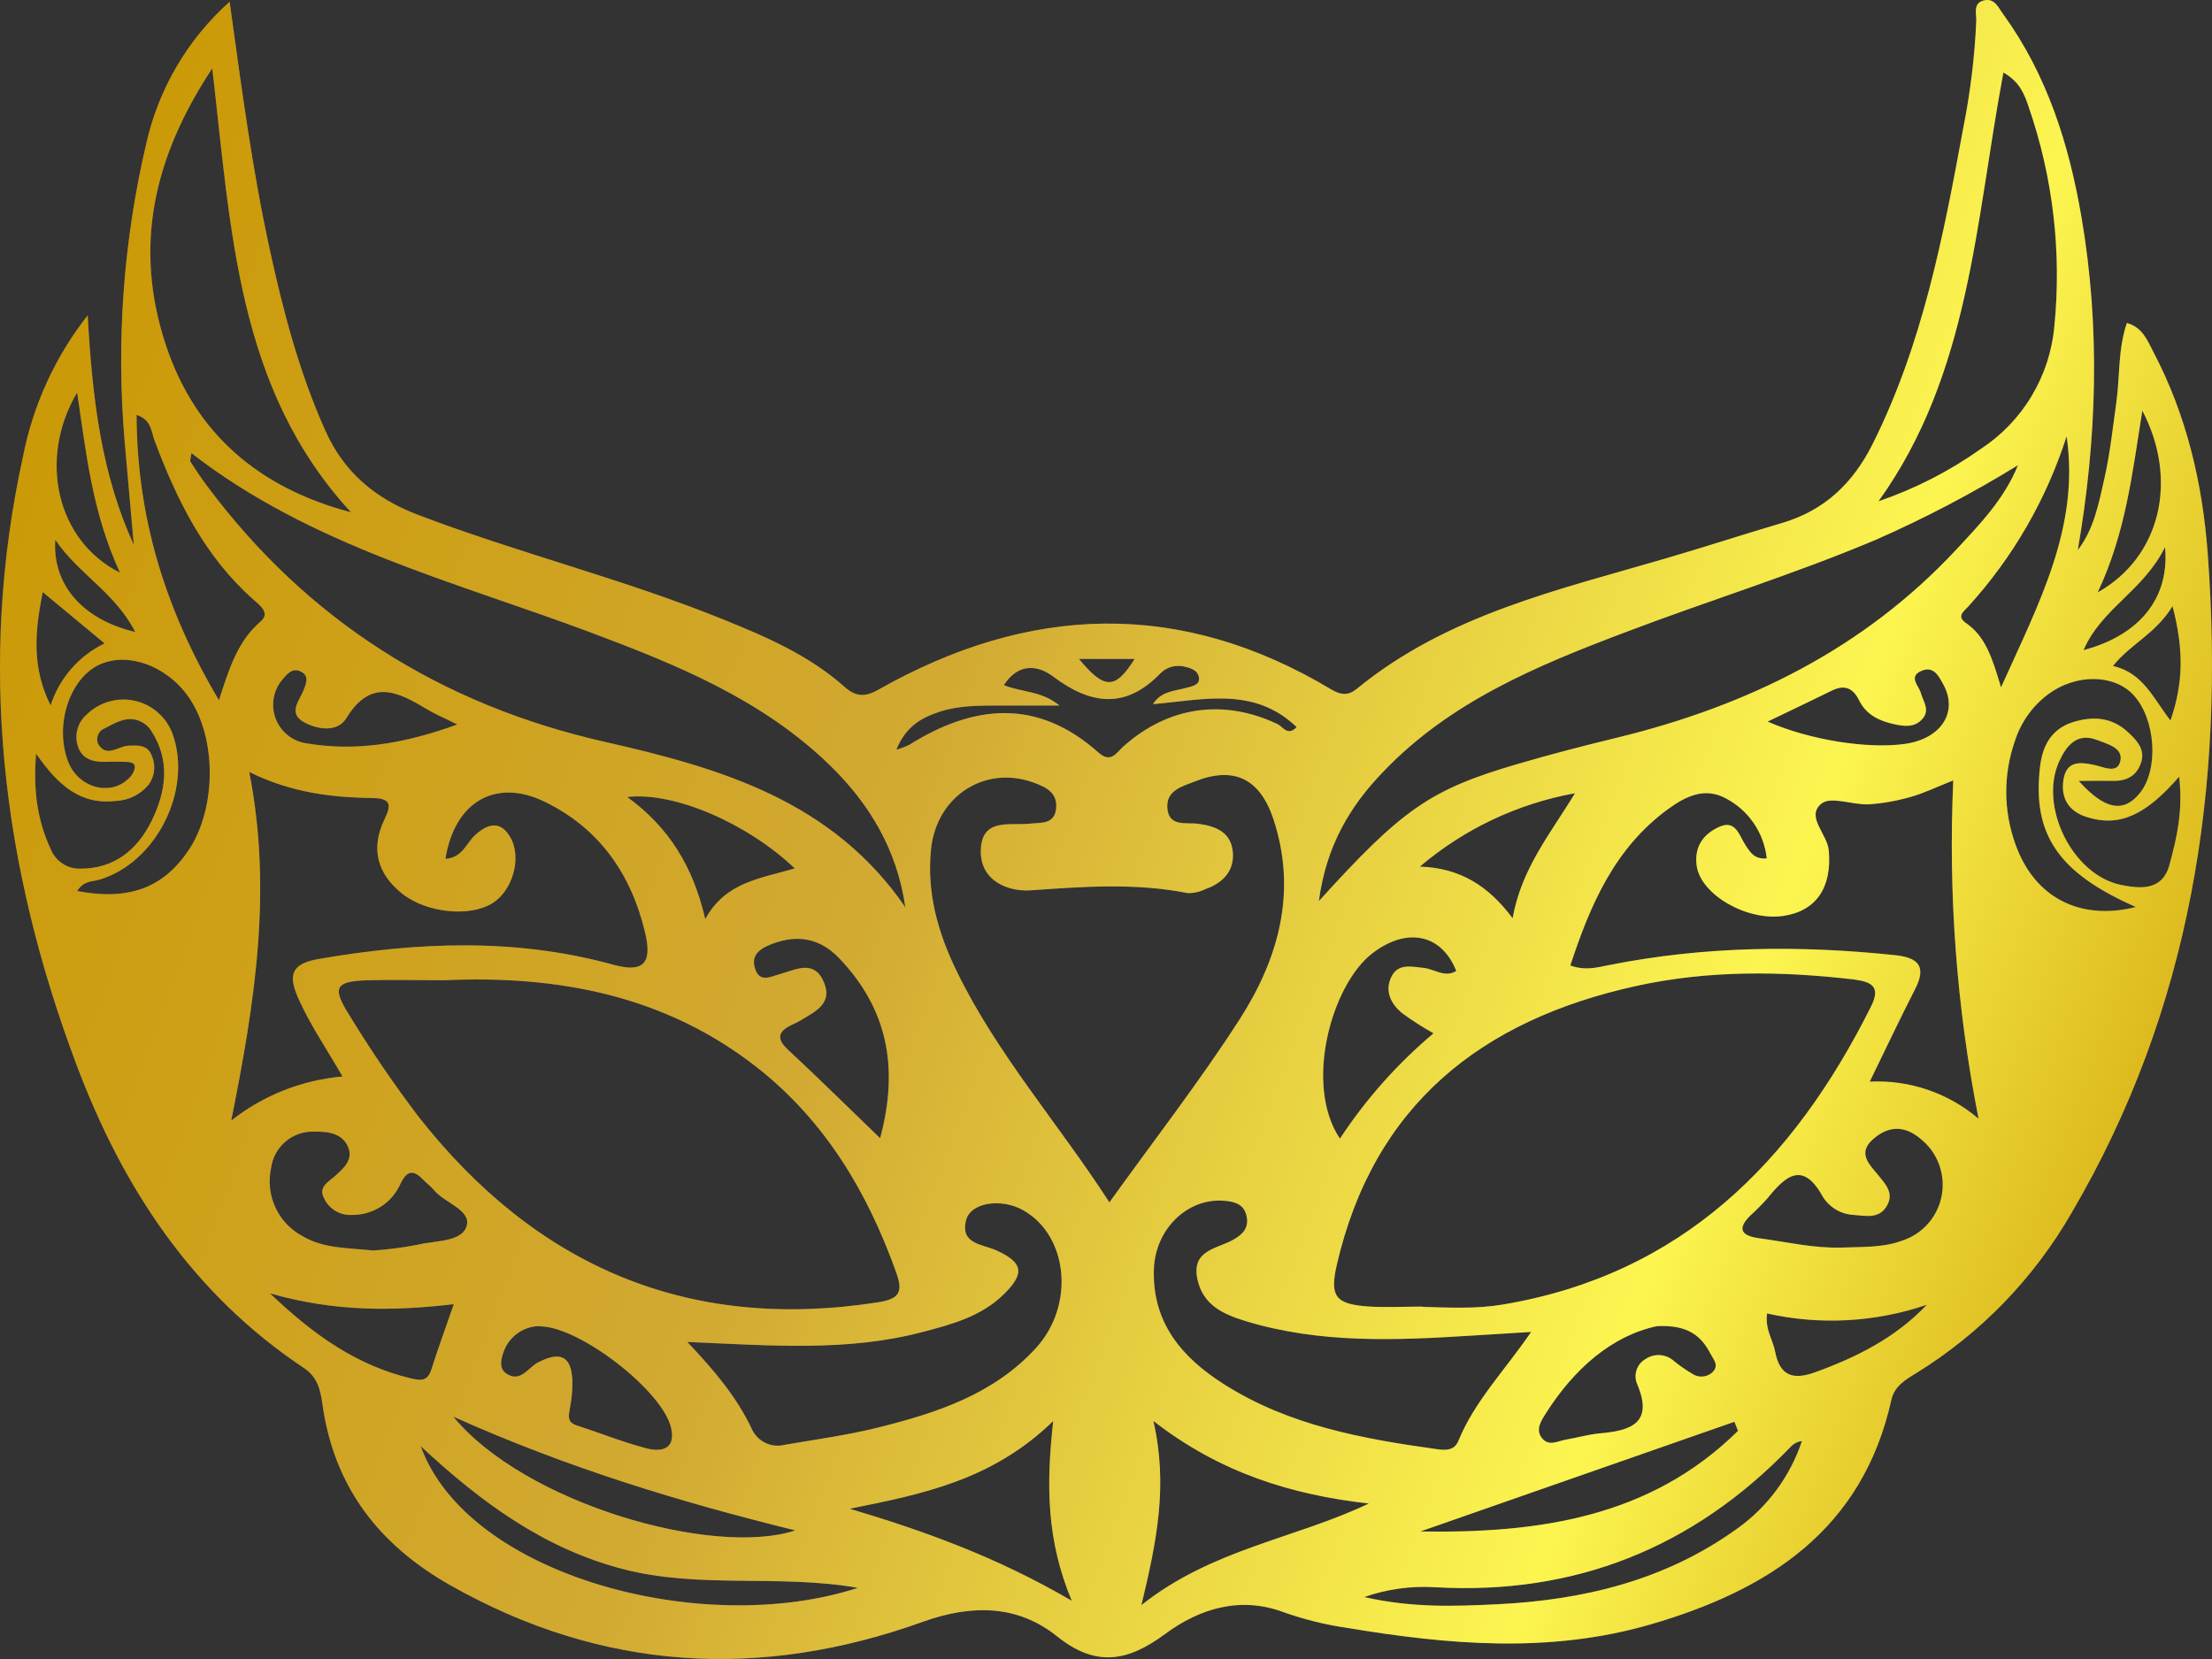 <svg width="84" height="63" viewBox="0 0 84 63" fill="none" xmlns="http://www.w3.org/2000/svg">
<rect x="0" y="0" width="84" height="63" fill="#333333" stroke="none"/>
<path d="M3.33 11.974C3.506 15.172 3.856 18.017 5.081 20.693C4.964 19.387 4.847 18.081 4.734 16.773C4.407 12.976 4.684 9.152 5.556 5.444C6.025 3.364 7.132 1.484 8.72 0.067C9.176 3.361 9.582 6.451 10.249 9.498C10.758 11.833 11.364 14.137 12.341 16.323C13.045 17.926 14.245 18.93 15.862 19.547C19.696 21.008 23.692 21.99 27.495 23.536C29.139 24.2 30.74 24.898 32.078 26.089C32.48 26.445 32.834 26.487 33.336 26.202C39.067 22.95 44.817 22.738 50.557 26.183C50.919 26.4 51.203 26.419 51.515 26.165C54.957 23.34 59.187 22.399 63.303 21.192C64.763 20.764 66.212 20.291 67.672 19.86C69.278 19.389 70.362 18.354 71.104 16.878C73.008 13.082 73.8 8.969 74.556 4.848C74.824 3.506 74.989 2.145 75.049 0.777C75.049 0.492 74.919 0.095 75.368 0.01C75.758 -0.065 75.891 0.3 76.072 0.54C77.741 2.846 78.57 5.481 79.044 8.247C79.765 12.466 79.631 16.671 78.904 20.888C79.523 20.088 79.699 19.112 79.913 18.173C80.127 17.234 80.232 16.243 80.368 15.274C80.505 14.304 80.425 13.257 80.768 12.266C81.364 12.431 81.547 12.93 81.775 13.367C83.033 15.763 83.639 18.342 83.838 21.023C84.496 29.857 83.219 38.298 78.674 46.047C77.242 48.541 75.212 50.637 72.767 52.145C72.358 52.394 71.947 52.639 71.828 53.142C70.731 58.11 67.132 60.398 62.653 61.694C58.833 62.798 54.985 62.457 51.149 61.817C50.338 61.7 49.541 61.503 48.768 61.231C47.125 60.607 45.57 61.066 44.232 62.059C42.824 63.097 41.619 63.325 40.138 62.137C38.656 60.948 36.919 60.915 35.05 61.586C28.88 63.803 22.863 63.469 17.081 60.188C14.395 58.661 12.695 56.475 12.251 53.364C12.174 52.818 12.08 52.314 11.547 51.952C7.302 49.128 4.656 45.101 2.896 40.409C0.078 32.909 -0.861 25.235 0.872 17.347C1.254 15.386 2.097 13.544 3.33 11.974ZM54.025 49.627C55.039 49.655 56.048 49.711 57.063 49.54C63.852 48.403 68.097 44.127 71.05 38.225C71.431 37.467 71.081 37.284 70.393 37.194C67.62 36.872 64.855 36.841 62.117 37.446C56.262 38.738 52.168 41.95 50.764 48.036C50.494 49.212 50.703 49.518 51.919 49.61C52.618 49.66 53.323 49.617 54.025 49.617V49.627ZM16.867 37.225C15.89 37.225 14.914 37.199 13.937 37.225C12.733 37.267 12.599 37.498 13.263 38.545C14.077 39.881 14.959 41.175 15.905 42.421C20.365 48.085 26.117 50.577 33.327 49.457C34.137 49.333 34.313 49.083 34.031 48.316C32.942 45.271 31.343 42.586 28.768 40.55C25.277 37.804 21.203 37.027 16.867 37.225ZM42.129 45.659C43.826 43.294 45.554 41.072 47.071 38.715C48.554 36.408 49.27 33.864 48.357 31.106C47.841 29.551 46.843 29.085 45.354 29.683C44.885 29.866 44.296 30.017 44.328 30.657C44.366 31.415 45.033 31.222 45.502 31.283C46.178 31.372 46.758 31.608 46.817 32.37C46.873 33.076 46.437 33.533 45.782 33.761C45.572 33.867 45.34 33.92 45.106 33.916C43.117 33.521 41.138 33.669 39.135 33.81C38.323 33.867 37.224 33.483 37.245 32.3C37.269 31.045 38.344 31.358 39.112 31.278C39.53 31.233 40.039 31.313 40.105 30.709C40.171 30.104 39.722 29.892 39.269 29.725C37.417 29.038 35.574 30.219 35.358 32.231C35.182 33.879 35.614 35.413 36.33 36.881C37.865 40.037 40.182 42.649 42.129 45.659ZM34.381 34.46C34.071 32.29 33.038 30.546 31.522 29.068C28.96 26.574 25.737 25.256 22.471 24.032C17.273 22.084 11.817 20.738 7.27 17.208C7.246 17.391 7.204 17.485 7.234 17.533C7.422 17.829 7.619 18.123 7.828 18.406C11.653 23.562 16.75 26.765 22.969 28.172C27.39 29.172 31.616 30.419 34.386 34.46H34.381ZM50.078 34.224C53.243 30.732 54.304 29.988 57.591 29.024C58.863 28.649 60.15 28.318 61.439 28.005C66.369 26.8 70.762 24.644 74.269 20.891C75.173 19.921 76.11 18.956 76.631 17.667C74.904 18.73 73.106 19.674 71.25 20.491C68.118 21.816 64.869 22.811 61.692 24.021C58.354 25.284 55.069 26.649 52.536 29.299C51.273 30.6 50.364 32.114 50.083 34.22L50.078 34.224ZM16.912 32.617C17.564 32.565 17.698 32.036 18.027 31.728C18.478 31.306 18.982 31.113 19.377 31.791C19.828 32.565 19.471 33.817 18.703 34.297C17.844 34.834 16.198 34.674 15.268 33.933C14.338 33.191 14.059 32.234 14.604 31.109C14.839 30.624 14.89 30.318 14.177 30.306C12.618 30.285 11.078 30.111 9.465 29.316C10.35 33.82 9.681 38.063 8.781 42.553C9.998 41.595 11.466 41.014 13.007 40.88C12.402 39.825 11.78 38.924 11.333 37.922C10.934 37.02 11.049 36.597 12.122 36.413C15.862 35.771 19.574 35.613 23.279 36.632C24.41 36.945 24.772 36.608 24.507 35.455C23.983 33.203 22.758 31.436 20.64 30.424C18.802 29.555 17.257 30.459 16.916 32.612L16.912 32.617ZM75.135 42.484C74.301 38.256 73.978 33.942 74.175 29.636C73.52 29.894 73.065 30.12 72.584 30.255C72.059 30.409 71.52 30.506 70.975 30.544C70.36 30.575 69.529 30.226 69.17 30.516C68.555 31.012 69.405 31.674 69.449 32.311C69.567 33.693 68.98 34.596 67.721 34.782C66.341 34.982 64.606 33.984 64.434 32.9C64.324 32.17 64.669 31.674 65.296 31.396C65.923 31.118 66.047 31.739 66.289 32.102C66.463 32.361 66.615 32.638 67.092 32.598C67.04 32.118 66.87 31.657 66.597 31.259C66.325 30.86 65.957 30.535 65.528 30.313C64.728 29.883 64.005 30.245 63.352 30.72C61.319 32.198 60.389 34.359 59.633 36.663C60.194 36.87 60.652 36.738 61.105 36.648C64.704 35.931 68.325 35.888 71.964 36.272C72.844 36.364 73.173 36.693 72.724 37.566C72.156 38.672 71.628 39.797 71.003 41.075C72.507 41 73.983 41.502 75.131 42.48L75.135 42.484ZM58.145 50.58L55.903 50.719C53.013 50.9 50.127 51.029 47.301 50.168C46.451 49.909 45.674 49.556 45.469 48.568C45.246 47.49 46.174 47.429 46.794 47.099C47.169 46.897 47.439 46.647 47.338 46.177C47.237 45.706 46.85 45.624 46.444 45.596C45.08 45.506 43.875 46.68 43.819 48.184C43.744 50.224 44.883 51.552 46.481 52.566C48.956 54.138 51.759 54.642 54.59 55.035C54.91 55.077 55.234 55.084 55.384 54.712C55.994 53.215 57.128 52.062 58.145 50.58ZM26.101 50.961C27.169 52.088 27.979 53.067 28.54 54.244C28.642 54.482 28.825 54.675 29.057 54.789C29.288 54.903 29.553 54.93 29.803 54.865C30.996 54.66 32.2 54.498 33.369 54.204C35.578 53.653 37.738 52.947 39.342 51.189C40.828 49.561 40.565 46.918 38.854 45.958C38.027 45.487 36.851 45.664 36.687 46.337C36.452 47.248 37.313 47.245 37.837 47.483C38.84 47.939 38.926 48.342 38.152 49.118C37.285 49.989 36.142 50.295 35.013 50.587C32.181 51.333 29.287 51.097 26.11 50.961H26.101ZM8.061 2.596C5.781 6.042 5.091 9.421 6.288 13.073C7.406 16.476 9.845 18.535 13.331 19.455C8.997 14.758 8.781 8.764 8.061 2.596ZM76.079 2.756C75.016 8.39 74.821 14.186 71.335 19.036C72.717 18.565 74.025 17.896 75.218 17.05C76.006 16.535 76.667 15.847 77.151 15.038C77.636 14.229 77.931 13.321 78.014 12.381C78.294 9.566 77.96 6.724 77.035 4.051C76.88 3.592 76.704 3.105 76.079 2.756ZM43.798 53.959C44.361 56.395 43.929 58.527 43.345 60.953C46.033 58.816 49.198 58.428 51.98 57.096C49.038 56.764 46.324 55.926 43.798 53.959ZM32.268 57.294C35.097 58.136 37.856 59.127 40.699 60.788C39.739 58.489 39.725 56.392 39.995 53.964C37.68 56.216 35.008 56.745 32.268 57.294ZM2.921 33.834C4.891 34.215 6.208 33.716 7.171 32.274C8.23 30.676 8.23 28.012 7.171 26.482C6.326 25.261 4.795 24.722 3.717 25.268C2.64 25.814 2.074 27.529 2.576 28.894C2.957 29.927 4.22 30.271 4.924 29.525C5.031 29.422 5.1 29.286 5.121 29.139C5.121 28.934 4.908 28.941 4.764 28.932C4.492 28.915 4.22 28.932 3.945 28.932C3.476 28.932 3.086 28.795 2.945 28.299C2.885 28.089 2.887 27.866 2.951 27.657C3.015 27.448 3.139 27.262 3.307 27.122C3.546 26.89 3.84 26.723 4.162 26.635C4.483 26.547 4.822 26.541 5.146 26.618C5.47 26.695 5.77 26.852 6.017 27.076C6.265 27.299 6.452 27.581 6.563 27.896C7.305 30.014 5.934 32.744 3.804 33.396C3.539 33.49 3.192 33.417 2.931 33.834H2.921ZM78.939 29.654C79.948 30.777 80.662 30.869 81.268 30.106C81.989 29.203 81.859 27.299 81.016 26.39C80.284 25.6 78.843 25.578 77.788 26.357C77.187 26.804 76.741 27.429 76.514 28.144C76.071 29.412 76.078 30.794 76.535 32.057C77.251 34.083 78.986 34.977 81.11 34.443C78.166 33.149 77.171 31.695 77.469 29.122C77.561 28.325 77.892 27.694 78.702 27.428C79.451 27.193 80.167 27.221 80.784 27.781C81.139 28.104 81.488 28.457 81.296 28.991C81.103 29.525 80.69 29.671 80.174 29.654C79.836 29.645 79.486 29.654 78.948 29.654H78.939ZM33.423 43.223C34.158 40.486 33.67 38.282 31.878 36.399C31.148 35.629 30.289 35.472 29.319 35.846C28.901 36.006 28.495 36.239 28.674 36.787C28.852 37.336 29.273 37.084 29.641 36.983C30.221 36.825 30.897 36.439 31.27 37.258C31.66 38.117 30.942 38.418 30.378 38.764C30.28 38.823 30.172 38.87 30.066 38.919C29.549 39.166 29.47 39.442 29.923 39.861C31.054 40.915 32.158 42.002 33.423 43.223ZM8.314 26.59C8.702 25.395 9.019 24.355 9.894 23.604C10.277 23.277 9.871 22.99 9.608 22.755C7.767 21.119 6.718 18.989 5.87 16.733C5.741 16.391 5.762 15.947 5.187 15.754C5.199 19.651 6.274 23.155 8.314 26.59ZM14.169 47.488C14.736 47.451 15.299 47.378 15.855 47.269C16.52 47.104 17.529 47.175 17.719 46.563C17.909 45.951 16.888 45.687 16.477 45.191C16.355 45.042 16.191 44.927 16.057 44.786C15.688 44.402 15.444 44.464 15.212 44.946C15.053 45.307 14.792 45.613 14.46 45.825C14.128 46.036 13.741 46.145 13.348 46.137C13.132 46.147 12.917 46.092 12.732 45.98C12.547 45.868 12.399 45.703 12.308 45.506C12.073 45.075 12.47 44.887 12.721 44.661C13.045 44.37 13.414 44.045 13.228 43.579C13.01 43.03 12.451 42.965 11.937 42.974C11.539 42.957 11.15 43.09 10.845 43.347C10.541 43.605 10.344 43.967 10.293 44.362C10.184 44.867 10.243 45.394 10.462 45.862C10.681 46.33 11.047 46.713 11.505 46.951C12.305 47.419 13.228 47.386 14.169 47.488ZM55.302 36.874C54.743 35.462 53.424 35.199 52.121 36.197C50.576 37.373 49.501 41.181 50.883 43.24C51.869 41.741 53.066 40.394 54.438 39.239C54.018 39.005 53.614 38.745 53.226 38.46C52.823 38.112 52.576 37.648 52.832 37.105C53.088 36.561 53.621 36.714 54.074 36.757C54.482 36.804 54.858 37.136 55.302 36.874ZM69.924 47.377C70.698 47.342 71.482 47.391 72.234 47.113C72.616 46.99 72.958 46.764 73.223 46.461C73.488 46.158 73.666 45.788 73.738 45.392C73.81 44.995 73.773 44.587 73.632 44.209C73.491 43.832 73.25 43.5 72.936 43.249C72.339 42.741 71.729 42.739 71.142 43.249C70.515 43.791 70.985 44.209 71.332 44.635C71.605 44.97 71.926 45.306 71.661 45.779C71.372 46.299 70.856 46.172 70.402 46.137C70.167 46.126 69.937 46.059 69.732 45.941C69.528 45.822 69.355 45.656 69.228 45.457C68.473 44.078 67.82 44.638 67.132 45.49C66.925 45.724 66.705 45.947 66.472 46.156C65.918 46.702 66.181 46.937 66.803 47.022C67.829 47.158 68.86 47.405 69.924 47.377ZM32.578 60.297C29.554 59.772 26.544 60.344 23.633 59.579C20.687 58.807 18.313 57.094 15.975 54.917C17.764 59.854 26.711 62.214 32.578 60.297ZM43.784 26.739C44.087 26.252 44.584 26.247 45.023 26.127C45.244 26.066 45.552 26.028 45.533 25.76C45.512 25.447 45.19 25.355 44.92 25.303C44.764 25.274 44.604 25.285 44.453 25.333C44.303 25.381 44.166 25.467 44.056 25.581C42.732 26.943 41.417 26.758 39.999 25.696C39.38 25.226 38.652 25.195 38.121 26.018C38.809 26.296 39.553 26.23 40.234 26.793C39.333 26.793 38.609 26.793 37.886 26.793C37.163 26.793 36.403 26.793 35.682 27.028C34.961 27.263 34.388 27.607 34.038 28.471C34.199 28.424 34.356 28.366 34.508 28.297C36.975 26.746 39.394 26.508 41.713 28.577C42.183 28.993 42.382 28.602 42.652 28.353C44.366 26.819 46.465 26.524 48.522 27.501C48.716 27.593 48.892 27.972 49.24 27.612C47.618 26.052 45.681 26.583 43.784 26.739ZM66 54.336C65.956 54.22 65.909 54.1 65.864 53.992L53.938 58.157C58.42 58.23 62.669 57.63 66 54.336ZM51.806 60.647C53.644 61.064 55.248 60.998 56.835 60.922C60.122 60.765 63.246 60.014 65.972 58.047C67.122 57.227 67.982 56.063 68.428 54.722C68.257 54.745 68.101 54.828 67.987 54.957C64.296 58.783 59.809 60.577 54.499 60.275C53.586 60.219 52.67 60.346 51.806 60.647ZM1.37 28.619C1.25 30.078 1.442 31.207 1.935 32.267C2.028 32.486 2.184 32.673 2.385 32.802C2.585 32.93 2.82 32.995 3.058 32.987C4.337 32.987 5.199 32.281 5.739 31.21C6.302 30.076 6.488 28.897 5.739 27.746C5.677 27.648 5.597 27.563 5.504 27.494C4.95 27.108 4.462 27.402 3.978 27.659C3.922 27.68 3.871 27.712 3.828 27.753C3.785 27.794 3.75 27.844 3.726 27.899C3.703 27.954 3.69 28.013 3.69 28.073C3.69 28.133 3.701 28.192 3.724 28.247C4.039 28.791 4.48 28.339 4.865 28.318C5.25 28.297 5.6 28.285 5.758 28.685C5.84 28.864 5.872 29.063 5.852 29.26C5.831 29.457 5.758 29.644 5.64 29.803C5.49 29.984 5.304 30.131 5.094 30.237C4.884 30.342 4.654 30.403 4.419 30.415C3.076 30.577 2.22 29.845 1.37 28.619ZM62.927 50.359C61.227 50.719 59.788 51.961 58.701 53.674C58.537 53.938 58.274 54.303 58.582 54.642C58.84 54.926 59.166 54.719 59.462 54.67C59.885 54.597 60.303 54.477 60.727 54.434C61.92 54.333 62.815 54.056 62.162 52.538C62.096 52.369 62.092 52.182 62.153 52.011C62.213 51.84 62.333 51.697 62.491 51.608C62.654 51.498 62.85 51.446 63.047 51.461C63.244 51.476 63.43 51.557 63.575 51.691C63.789 51.863 64.015 52.021 64.251 52.161C64.364 52.241 64.501 52.281 64.639 52.275C64.777 52.268 64.909 52.216 65.014 52.126C65.301 51.865 65.078 51.639 64.951 51.401C64.601 50.726 64.089 50.304 62.927 50.359ZM20.506 50.359C20.212 50.358 19.925 50.446 19.682 50.611C19.439 50.777 19.252 51.012 19.144 51.286C19.022 51.594 18.935 51.956 19.22 52.154C19.755 52.528 20.051 51.935 20.433 51.738C21.283 51.295 21.699 51.502 21.736 52.429C21.741 52.782 21.71 53.133 21.642 53.479C21.593 53.764 21.525 54.008 21.901 54.131C22.79 54.416 23.661 54.771 24.565 55.004C25.093 55.14 25.655 55.051 25.493 54.256C25.209 52.848 22.016 50.37 20.506 50.368V50.359ZM17.203 53.783C19.889 57.077 27.063 59.146 30.202 58.117C25.796 57.03 21.56 55.745 17.203 53.792V53.783ZM75.988 26.101C77.443 22.875 78.983 19.997 78.479 16.568C77.712 18.963 76.441 21.166 74.75 23.025C74.579 23.216 74.281 23.402 74.659 23.661C75.405 24.174 75.657 24.992 75.988 26.101ZM82.758 29.487C81.465 30.986 80.465 31.403 79.272 31.036C78.568 30.822 78.249 30.33 78.359 29.612C78.469 28.894 78.974 28.932 79.516 29.045C79.873 29.118 80.406 29.407 80.519 28.901C80.632 28.395 80.028 28.256 79.65 28.106C78.88 27.802 78.476 28.308 78.199 28.911C77.417 30.614 78.692 33.215 80.531 33.601C81.256 33.751 82.103 33.836 82.376 32.869C82.662 31.836 82.906 30.774 82.751 29.487H82.758ZM10.251 49.114C11.965 50.749 13.573 51.846 15.562 52.333C15.949 52.427 16.231 52.481 16.381 52.004C16.637 51.199 16.928 50.403 17.233 49.526C14.947 49.789 12.744 49.827 10.251 49.114ZM30.181 32.977C28.385 31.266 25.603 30.059 23.821 30.266C25.406 31.422 26.321 32.907 26.782 34.902C27.552 33.495 28.855 33.37 30.181 32.977ZM53.919 32.909C55.454 32.961 56.525 33.643 57.441 34.869C57.783 32.958 58.887 31.648 59.809 30.123C57.636 30.516 55.604 31.477 53.919 32.909ZM17.367 27.513C16.825 27.242 16.503 27.108 16.207 26.929C15.104 26.263 14.08 25.753 13.155 27.268C12.829 27.809 12.085 27.722 11.547 27.426C10.925 27.082 11.364 26.619 11.526 26.212C11.632 25.943 11.749 25.668 11.432 25.506C11.115 25.343 10.92 25.578 10.739 25.788C10.565 25.986 10.447 26.228 10.398 26.488C10.348 26.747 10.37 27.015 10.459 27.264C10.548 27.513 10.702 27.733 10.905 27.902C11.108 28.071 11.352 28.182 11.613 28.224C13.496 28.548 15.32 28.252 17.367 27.513ZM67.125 27.402C68.738 28.108 70.924 28.445 72.323 28.252C73.722 28.059 74.377 27.035 73.79 25.979C73.624 25.677 73.433 25.296 72.999 25.463C72.436 25.682 72.87 26.037 72.947 26.329C73.025 26.621 73.309 26.962 72.999 27.306C72.689 27.649 72.281 27.579 71.907 27.496C71.365 27.376 70.865 27.139 70.604 26.602C70.37 26.131 70.055 25.986 69.569 26.223C68.808 26.6 68.038 26.962 67.125 27.402ZM73.17 49.549C71.217 50.215 69.118 50.329 67.104 49.879C67.022 50.479 67.325 50.879 67.411 51.328C67.585 52.229 68.066 52.422 68.923 52.114C70.499 51.542 71.973 50.81 73.17 49.549ZM4.556 21.747C3.499 19.448 3.276 17.222 2.929 14.904C1.445 17.41 2.133 20.531 4.556 21.747ZM81.355 15.594C80.97 17.991 80.725 20.232 79.659 22.496C82.045 21.159 82.735 18.232 81.355 15.594ZM1.921 26.786C2.087 26.275 2.354 25.803 2.706 25.399C3.058 24.995 3.489 24.666 3.971 24.432L1.623 22.484C1.33 23.952 1.191 25.327 1.921 26.786ZM82.503 23.02C81.836 24.096 80.897 24.456 80.242 25.291C81.39 25.553 81.765 26.517 82.423 27.36C82.918 25.929 82.928 24.661 82.503 23.023V23.02ZM82.216 20.778C81.385 22.451 79.803 23.105 79.122 24.689C81.228 24.127 82.399 22.729 82.216 20.78V20.778ZM5.135 23.999C4.372 22.503 2.985 21.802 2.1 20.5C1.98 22.195 3.138 23.531 5.135 23.999ZM43.087 25.023H40.974C41.946 26.2 42.352 26.19 43.087 25.023Z" fill="#555555"/>
<path d="M3.33 11.974C3.506 15.172 3.856 18.017 5.081 20.693C4.964 19.387 4.847 18.081 4.734 16.773C4.407 12.976 4.684 9.152 5.556 5.444C6.025 3.364 7.132 1.484 8.72 0.067C9.176 3.361 9.582 6.451 10.249 9.498C10.758 11.833 11.364 14.137 12.341 16.323C13.045 17.926 14.245 18.93 15.862 19.547C19.696 21.008 23.692 21.99 27.495 23.536C29.139 24.2 30.74 24.898 32.078 26.089C32.48 26.445 32.834 26.487 33.336 26.202C39.067 22.95 44.817 22.738 50.557 26.183C50.919 26.4 51.203 26.419 51.515 26.165C54.957 23.34 59.187 22.399 63.303 21.192C64.763 20.764 66.212 20.291 67.672 19.86C69.278 19.389 70.362 18.354 71.104 16.878C73.008 13.082 73.8 8.969 74.556 4.848C74.824 3.506 74.989 2.145 75.049 0.777C75.049 0.492 74.919 0.095 75.368 0.01C75.758 -0.065 75.891 0.3 76.072 0.54C77.741 2.846 78.57 5.481 79.044 8.247C79.765 12.466 79.631 16.671 78.904 20.888C79.523 20.088 79.699 19.112 79.913 18.173C80.127 17.234 80.232 16.243 80.368 15.274C80.505 14.304 80.425 13.257 80.768 12.266C81.364 12.431 81.547 12.93 81.775 13.367C83.033 15.763 83.639 18.342 83.838 21.023C84.496 29.857 83.219 38.298 78.674 46.047C77.242 48.541 75.212 50.637 72.767 52.145C72.358 52.394 71.947 52.639 71.828 53.142C70.731 58.11 67.132 60.398 62.653 61.694C58.833 62.798 54.985 62.457 51.149 61.817C50.338 61.7 49.541 61.503 48.768 61.231C47.125 60.607 45.57 61.066 44.232 62.059C42.824 63.097 41.619 63.325 40.138 62.137C38.656 60.948 36.919 60.915 35.05 61.586C28.88 63.803 22.863 63.469 17.081 60.188C14.395 58.661 12.695 56.475 12.251 53.364C12.174 52.818 12.08 52.314 11.547 51.952C7.302 49.128 4.656 45.101 2.896 40.409C0.078 32.909 -0.861 25.235 0.872 17.347C1.254 15.386 2.097 13.544 3.33 11.974ZM54.025 49.627C55.039 49.655 56.048 49.711 57.063 49.54C63.852 48.403 68.097 44.127 71.05 38.225C71.431 37.467 71.081 37.284 70.393 37.194C67.62 36.872 64.855 36.841 62.117 37.446C56.262 38.738 52.168 41.95 50.764 48.036C50.494 49.212 50.703 49.518 51.919 49.61C52.618 49.66 53.323 49.617 54.025 49.617V49.627ZM16.867 37.225C15.89 37.225 14.914 37.199 13.937 37.225C12.733 37.267 12.599 37.498 13.263 38.545C14.077 39.881 14.959 41.175 15.905 42.421C20.365 48.085 26.117 50.577 33.327 49.457C34.137 49.333 34.313 49.083 34.031 48.316C32.942 45.271 31.343 42.586 28.768 40.55C25.277 37.804 21.203 37.027 16.867 37.225ZM42.129 45.659C43.826 43.294 45.554 41.072 47.071 38.715C48.554 36.408 49.27 33.864 48.357 31.106C47.841 29.551 46.843 29.085 45.354 29.683C44.885 29.866 44.296 30.017 44.328 30.657C44.366 31.415 45.033 31.222 45.502 31.283C46.178 31.372 46.758 31.608 46.817 32.37C46.873 33.076 46.437 33.533 45.782 33.761C45.572 33.867 45.34 33.92 45.106 33.916C43.117 33.521 41.138 33.669 39.135 33.81C38.323 33.867 37.224 33.483 37.245 32.3C37.269 31.045 38.344 31.358 39.112 31.278C39.53 31.233 40.039 31.313 40.105 30.709C40.171 30.104 39.722 29.892 39.269 29.725C37.417 29.038 35.574 30.219 35.358 32.231C35.182 33.879 35.614 35.413 36.33 36.881C37.865 40.037 40.182 42.649 42.129 45.659ZM34.381 34.46C34.071 32.29 33.038 30.546 31.522 29.068C28.96 26.574 25.737 25.256 22.471 24.032C17.273 22.084 11.817 20.738 7.27 17.208C7.246 17.391 7.204 17.485 7.234 17.533C7.422 17.829 7.619 18.123 7.828 18.406C11.653 23.562 16.75 26.765 22.969 28.172C27.39 29.172 31.616 30.419 34.386 34.46H34.381ZM50.078 34.224C53.243 30.732 54.304 29.988 57.591 29.024C58.863 28.649 60.15 28.318 61.439 28.005C66.369 26.8 70.762 24.644 74.269 20.891C75.173 19.921 76.11 18.956 76.631 17.667C74.904 18.73 73.106 19.674 71.25 20.491C68.118 21.816 64.869 22.811 61.692 24.021C58.354 25.284 55.069 26.649 52.536 29.299C51.273 30.6 50.364 32.114 50.083 34.22L50.078 34.224ZM16.912 32.617C17.564 32.565 17.698 32.036 18.027 31.728C18.478 31.306 18.982 31.113 19.377 31.791C19.828 32.565 19.471 33.817 18.703 34.297C17.844 34.834 16.198 34.674 15.268 33.933C14.338 33.191 14.059 32.234 14.604 31.109C14.839 30.624 14.89 30.318 14.177 30.306C12.618 30.285 11.078 30.111 9.465 29.316C10.35 33.82 9.681 38.063 8.781 42.553C9.998 41.595 11.466 41.014 13.007 40.88C12.402 39.825 11.78 38.924 11.333 37.922C10.934 37.02 11.049 36.597 12.122 36.413C15.862 35.771 19.574 35.613 23.279 36.632C24.41 36.945 24.772 36.608 24.507 35.455C23.983 33.203 22.758 31.436 20.64 30.424C18.802 29.555 17.257 30.459 16.916 32.612L16.912 32.617ZM75.135 42.484C74.301 38.256 73.978 33.942 74.175 29.636C73.52 29.894 73.065 30.12 72.584 30.255C72.059 30.409 71.52 30.506 70.975 30.544C70.36 30.575 69.529 30.226 69.17 30.516C68.555 31.012 69.405 31.674 69.449 32.311C69.567 33.693 68.98 34.596 67.721 34.782C66.341 34.982 64.606 33.984 64.434 32.9C64.324 32.17 64.669 31.674 65.296 31.396C65.923 31.118 66.047 31.739 66.289 32.102C66.463 32.361 66.615 32.638 67.092 32.598C67.04 32.118 66.87 31.657 66.597 31.259C66.325 30.86 65.957 30.535 65.528 30.313C64.728 29.883 64.005 30.245 63.352 30.72C61.319 32.198 60.389 34.359 59.633 36.663C60.194 36.87 60.652 36.738 61.105 36.648C64.704 35.931 68.325 35.888 71.964 36.272C72.844 36.364 73.173 36.693 72.724 37.566C72.156 38.672 71.628 39.797 71.003 41.075C72.507 41 73.983 41.502 75.131 42.48L75.135 42.484ZM58.145 50.58L55.903 50.719C53.013 50.9 50.127 51.029 47.301 50.168C46.451 49.909 45.674 49.556 45.469 48.568C45.246 47.49 46.174 47.429 46.794 47.099C47.169 46.897 47.439 46.647 47.338 46.177C47.237 45.706 46.85 45.624 46.444 45.596C45.08 45.506 43.875 46.68 43.819 48.184C43.744 50.224 44.883 51.552 46.481 52.566C48.956 54.138 51.759 54.642 54.59 55.035C54.91 55.077 55.234 55.084 55.384 54.712C55.994 53.215 57.128 52.062 58.145 50.58ZM26.101 50.961C27.169 52.088 27.979 53.067 28.54 54.244C28.642 54.482 28.825 54.675 29.057 54.789C29.288 54.903 29.553 54.93 29.803 54.865C30.996 54.66 32.2 54.498 33.369 54.204C35.578 53.653 37.738 52.947 39.342 51.189C40.828 49.561 40.565 46.918 38.854 45.958C38.027 45.487 36.851 45.664 36.687 46.337C36.452 47.248 37.313 47.245 37.837 47.483C38.84 47.939 38.926 48.342 38.152 49.118C37.285 49.989 36.142 50.295 35.013 50.587C32.181 51.333 29.287 51.097 26.11 50.961H26.101ZM8.061 2.596C5.781 6.042 5.091 9.421 6.288 13.073C7.406 16.476 9.845 18.535 13.331 19.455C8.997 14.758 8.781 8.764 8.061 2.596ZM76.079 2.756C75.016 8.39 74.821 14.186 71.335 19.036C72.717 18.565 74.025 17.896 75.218 17.05C76.006 16.535 76.667 15.847 77.151 15.038C77.636 14.229 77.931 13.321 78.014 12.381C78.294 9.566 77.96 6.724 77.035 4.051C76.88 3.592 76.704 3.105 76.079 2.756ZM43.798 53.959C44.361 56.395 43.929 58.527 43.345 60.953C46.033 58.816 49.198 58.428 51.98 57.096C49.038 56.764 46.324 55.926 43.798 53.959ZM32.268 57.294C35.097 58.136 37.856 59.127 40.699 60.788C39.739 58.489 39.725 56.392 39.995 53.964C37.68 56.216 35.008 56.745 32.268 57.294ZM2.921 33.834C4.891 34.215 6.208 33.716 7.171 32.274C8.23 30.676 8.23 28.012 7.171 26.482C6.326 25.261 4.795 24.722 3.717 25.268C2.64 25.814 2.074 27.529 2.576 28.894C2.957 29.927 4.22 30.271 4.924 29.525C5.031 29.422 5.1 29.286 5.121 29.139C5.121 28.934 4.908 28.941 4.764 28.932C4.492 28.915 4.22 28.932 3.945 28.932C3.476 28.932 3.086 28.795 2.945 28.299C2.885 28.089 2.887 27.866 2.951 27.657C3.015 27.448 3.139 27.262 3.307 27.122C3.546 26.89 3.84 26.723 4.162 26.635C4.483 26.547 4.822 26.541 5.146 26.618C5.47 26.695 5.77 26.852 6.017 27.076C6.265 27.299 6.452 27.581 6.563 27.896C7.305 30.014 5.934 32.744 3.804 33.396C3.539 33.49 3.192 33.417 2.931 33.834H2.921ZM78.939 29.654C79.948 30.777 80.662 30.869 81.268 30.106C81.989 29.203 81.859 27.299 81.016 26.39C80.284 25.6 78.843 25.578 77.788 26.357C77.187 26.804 76.741 27.429 76.514 28.144C76.071 29.412 76.078 30.794 76.535 32.057C77.251 34.083 78.986 34.977 81.11 34.443C78.166 33.149 77.171 31.695 77.469 29.122C77.561 28.325 77.892 27.694 78.702 27.428C79.451 27.193 80.167 27.221 80.784 27.781C81.139 28.104 81.488 28.457 81.296 28.991C81.103 29.525 80.69 29.671 80.174 29.654C79.836 29.645 79.486 29.654 78.948 29.654H78.939ZM33.423 43.223C34.158 40.486 33.67 38.282 31.878 36.399C31.148 35.629 30.289 35.472 29.319 35.846C28.901 36.006 28.495 36.239 28.674 36.787C28.852 37.336 29.273 37.084 29.641 36.983C30.221 36.825 30.897 36.439 31.27 37.258C31.66 38.117 30.942 38.418 30.378 38.764C30.28 38.823 30.172 38.87 30.066 38.919C29.549 39.166 29.47 39.442 29.923 39.861C31.054 40.915 32.158 42.002 33.423 43.223ZM8.314 26.59C8.702 25.395 9.019 24.355 9.894 23.604C10.277 23.277 9.871 22.99 9.608 22.755C7.767 21.119 6.718 18.989 5.87 16.733C5.741 16.391 5.762 15.947 5.187 15.754C5.199 19.651 6.274 23.155 8.314 26.59ZM14.169 47.488C14.736 47.451 15.299 47.378 15.855 47.269C16.52 47.104 17.529 47.175 17.719 46.563C17.909 45.951 16.888 45.687 16.477 45.191C16.355 45.042 16.191 44.927 16.057 44.786C15.688 44.402 15.444 44.464 15.212 44.946C15.053 45.307 14.792 45.613 14.46 45.825C14.128 46.036 13.741 46.145 13.348 46.137C13.132 46.147 12.917 46.092 12.732 45.98C12.547 45.868 12.399 45.703 12.308 45.506C12.073 45.075 12.47 44.887 12.721 44.661C13.045 44.37 13.414 44.045 13.228 43.579C13.01 43.03 12.451 42.965 11.937 42.974C11.539 42.957 11.15 43.09 10.845 43.347C10.541 43.605 10.344 43.967 10.293 44.362C10.184 44.867 10.243 45.394 10.462 45.862C10.681 46.33 11.047 46.713 11.505 46.951C12.305 47.419 13.228 47.386 14.169 47.488ZM55.302 36.874C54.743 35.462 53.424 35.199 52.121 36.197C50.576 37.373 49.501 41.181 50.883 43.24C51.869 41.741 53.066 40.394 54.438 39.239C54.018 39.005 53.614 38.745 53.226 38.46C52.823 38.112 52.576 37.648 52.832 37.105C53.088 36.561 53.621 36.714 54.074 36.757C54.482 36.804 54.858 37.136 55.302 36.874ZM69.924 47.377C70.698 47.342 71.482 47.391 72.234 47.113C72.616 46.99 72.958 46.764 73.223 46.461C73.488 46.158 73.666 45.788 73.738 45.392C73.81 44.995 73.773 44.587 73.632 44.209C73.491 43.832 73.25 43.5 72.936 43.249C72.339 42.741 71.729 42.739 71.142 43.249C70.515 43.791 70.985 44.209 71.332 44.635C71.605 44.97 71.926 45.306 71.661 45.779C71.372 46.299 70.856 46.172 70.402 46.137C70.167 46.126 69.937 46.059 69.732 45.941C69.528 45.822 69.355 45.656 69.228 45.457C68.473 44.078 67.82 44.638 67.132 45.49C66.925 45.724 66.705 45.947 66.472 46.156C65.918 46.702 66.181 46.937 66.803 47.022C67.829 47.158 68.86 47.405 69.924 47.377ZM32.578 60.297C29.554 59.772 26.544 60.344 23.633 59.579C20.687 58.807 18.313 57.094 15.975 54.917C17.764 59.854 26.711 62.214 32.578 60.297ZM43.784 26.739C44.087 26.252 44.584 26.247 45.023 26.127C45.244 26.066 45.552 26.028 45.533 25.76C45.512 25.447 45.19 25.355 44.92 25.303C44.764 25.274 44.604 25.285 44.453 25.333C44.303 25.381 44.166 25.467 44.056 25.581C42.732 26.943 41.417 26.758 39.999 25.696C39.38 25.226 38.652 25.195 38.121 26.018C38.809 26.296 39.553 26.23 40.234 26.793C39.333 26.793 38.609 26.793 37.886 26.793C37.163 26.793 36.403 26.793 35.682 27.028C34.961 27.263 34.388 27.607 34.038 28.471C34.199 28.424 34.356 28.366 34.508 28.297C36.975 26.746 39.394 26.508 41.713 28.577C42.183 28.993 42.382 28.602 42.652 28.353C44.366 26.819 46.465 26.524 48.522 27.501C48.716 27.593 48.892 27.972 49.24 27.612C47.618 26.052 45.681 26.583 43.784 26.739ZM66 54.336C65.956 54.22 65.909 54.1 65.864 53.992L53.938 58.157C58.42 58.23 62.669 57.63 66 54.336ZM51.806 60.647C53.644 61.064 55.248 60.998 56.835 60.922C60.122 60.765 63.246 60.014 65.972 58.047C67.122 57.227 67.982 56.063 68.428 54.722C68.257 54.745 68.101 54.828 67.987 54.957C64.296 58.783 59.809 60.577 54.499 60.275C53.586 60.219 52.67 60.346 51.806 60.647ZM1.37 28.619C1.25 30.078 1.442 31.207 1.935 32.267C2.028 32.486 2.184 32.673 2.385 32.802C2.585 32.93 2.82 32.995 3.058 32.987C4.337 32.987 5.199 32.281 5.739 31.21C6.302 30.076 6.488 28.897 5.739 27.746C5.677 27.648 5.597 27.563 5.504 27.494C4.95 27.108 4.462 27.402 3.978 27.659C3.922 27.68 3.871 27.712 3.828 27.753C3.785 27.794 3.75 27.844 3.726 27.899C3.703 27.954 3.69 28.013 3.69 28.073C3.69 28.133 3.701 28.192 3.724 28.247C4.039 28.791 4.48 28.339 4.865 28.318C5.25 28.297 5.6 28.285 5.758 28.685C5.84 28.864 5.872 29.063 5.852 29.26C5.831 29.457 5.758 29.644 5.64 29.803C5.49 29.984 5.304 30.131 5.094 30.237C4.884 30.342 4.654 30.403 4.419 30.415C3.076 30.577 2.22 29.845 1.37 28.619ZM62.927 50.359C61.227 50.719 59.788 51.961 58.701 53.674C58.537 53.938 58.274 54.303 58.582 54.642C58.84 54.926 59.166 54.719 59.462 54.67C59.885 54.597 60.303 54.477 60.727 54.434C61.92 54.333 62.815 54.056 62.162 52.538C62.096 52.369 62.092 52.182 62.153 52.011C62.213 51.84 62.333 51.697 62.491 51.608C62.654 51.498 62.85 51.446 63.047 51.461C63.244 51.476 63.43 51.557 63.575 51.691C63.789 51.863 64.015 52.021 64.251 52.161C64.364 52.241 64.501 52.281 64.639 52.275C64.777 52.268 64.909 52.216 65.014 52.126C65.301 51.865 65.078 51.639 64.951 51.401C64.601 50.726 64.089 50.304 62.927 50.359ZM20.506 50.359C20.212 50.358 19.925 50.446 19.682 50.611C19.439 50.777 19.252 51.012 19.144 51.286C19.022 51.594 18.935 51.956 19.22 52.154C19.755 52.528 20.051 51.935 20.433 51.738C21.283 51.295 21.699 51.502 21.736 52.429C21.741 52.782 21.71 53.133 21.642 53.479C21.593 53.764 21.525 54.008 21.901 54.131C22.79 54.416 23.661 54.771 24.565 55.004C25.093 55.14 25.655 55.051 25.493 54.256C25.209 52.848 22.016 50.37 20.506 50.368V50.359ZM17.203 53.783C19.889 57.077 27.063 59.146 30.202 58.117C25.796 57.03 21.56 55.745 17.203 53.792V53.783ZM75.988 26.101C77.443 22.875 78.983 19.997 78.479 16.568C77.712 18.963 76.441 21.166 74.75 23.025C74.579 23.216 74.281 23.402 74.659 23.661C75.405 24.174 75.657 24.992 75.988 26.101ZM82.758 29.487C81.465 30.986 80.465 31.403 79.272 31.036C78.568 30.822 78.249 30.33 78.359 29.612C78.469 28.894 78.974 28.932 79.516 29.045C79.873 29.118 80.406 29.407 80.519 28.901C80.632 28.395 80.028 28.256 79.65 28.106C78.88 27.802 78.476 28.308 78.199 28.911C77.417 30.614 78.692 33.215 80.531 33.601C81.256 33.751 82.103 33.836 82.376 32.869C82.662 31.836 82.906 30.774 82.751 29.487H82.758ZM10.251 49.114C11.965 50.749 13.573 51.846 15.562 52.333C15.949 52.427 16.231 52.481 16.381 52.004C16.637 51.199 16.928 50.403 17.233 49.526C14.947 49.789 12.744 49.827 10.251 49.114ZM30.181 32.977C28.385 31.266 25.603 30.059 23.821 30.266C25.406 31.422 26.321 32.907 26.782 34.902C27.552 33.495 28.855 33.37 30.181 32.977ZM53.919 32.909C55.454 32.961 56.525 33.643 57.441 34.869C57.783 32.958 58.887 31.648 59.809 30.123C57.636 30.516 55.604 31.477 53.919 32.909ZM17.367 27.513C16.825 27.242 16.503 27.108 16.207 26.929C15.104 26.263 14.08 25.753 13.155 27.268C12.829 27.809 12.085 27.722 11.547 27.426C10.925 27.082 11.364 26.619 11.526 26.212C11.632 25.943 11.749 25.668 11.432 25.506C11.115 25.343 10.92 25.578 10.739 25.788C10.565 25.986 10.447 26.228 10.398 26.488C10.348 26.747 10.37 27.015 10.459 27.264C10.548 27.513 10.702 27.733 10.905 27.902C11.108 28.071 11.352 28.182 11.613 28.224C13.496 28.548 15.32 28.252 17.367 27.513ZM67.125 27.402C68.738 28.108 70.924 28.445 72.323 28.252C73.722 28.059 74.377 27.035 73.79 25.979C73.624 25.677 73.433 25.296 72.999 25.463C72.436 25.682 72.87 26.037 72.947 26.329C73.025 26.621 73.309 26.962 72.999 27.306C72.689 27.649 72.281 27.579 71.907 27.496C71.365 27.376 70.865 27.139 70.604 26.602C70.37 26.131 70.055 25.986 69.569 26.223C68.808 26.6 68.038 26.962 67.125 27.402ZM73.17 49.549C71.217 50.215 69.118 50.329 67.104 49.879C67.022 50.479 67.325 50.879 67.411 51.328C67.585 52.229 68.066 52.422 68.923 52.114C70.499 51.542 71.973 50.81 73.17 49.549ZM4.556 21.747C3.499 19.448 3.276 17.222 2.929 14.904C1.445 17.41 2.133 20.531 4.556 21.747ZM81.355 15.594C80.97 17.991 80.725 20.232 79.659 22.496C82.045 21.159 82.735 18.232 81.355 15.594ZM1.921 26.786C2.087 26.275 2.354 25.803 2.706 25.399C3.058 24.995 3.489 24.666 3.971 24.432L1.623 22.484C1.33 23.952 1.191 25.327 1.921 26.786ZM82.503 23.02C81.836 24.096 80.897 24.456 80.242 25.291C81.39 25.553 81.765 26.517 82.423 27.36C82.918 25.929 82.928 24.661 82.503 23.023V23.02ZM82.216 20.778C81.385 22.451 79.803 23.105 79.122 24.689C81.228 24.127 82.399 22.729 82.216 20.78V20.778ZM5.135 23.999C4.372 22.503 2.985 21.802 2.1 20.5C1.98 22.195 3.138 23.531 5.135 23.999ZM43.087 25.023H40.974C41.946 26.2 42.352 26.19 43.087 25.023Z" fill="url(#paint0_linear_14_244)"/>
<defs>
<linearGradient id="paint0_linear_14_244" x1="0" y1="0" x2="93.137" y2="34.591" gradientUnits="userSpaceOnUse">
<stop stop-color="#CA9700"/>
<stop offset="0.432" stop-color="#D2AA32"/>
<stop offset="0.76" stop-color="#FCF550"/>
<stop offset="1" stop-color="#CA9700"/>
</linearGradient>
</defs>
</svg>
